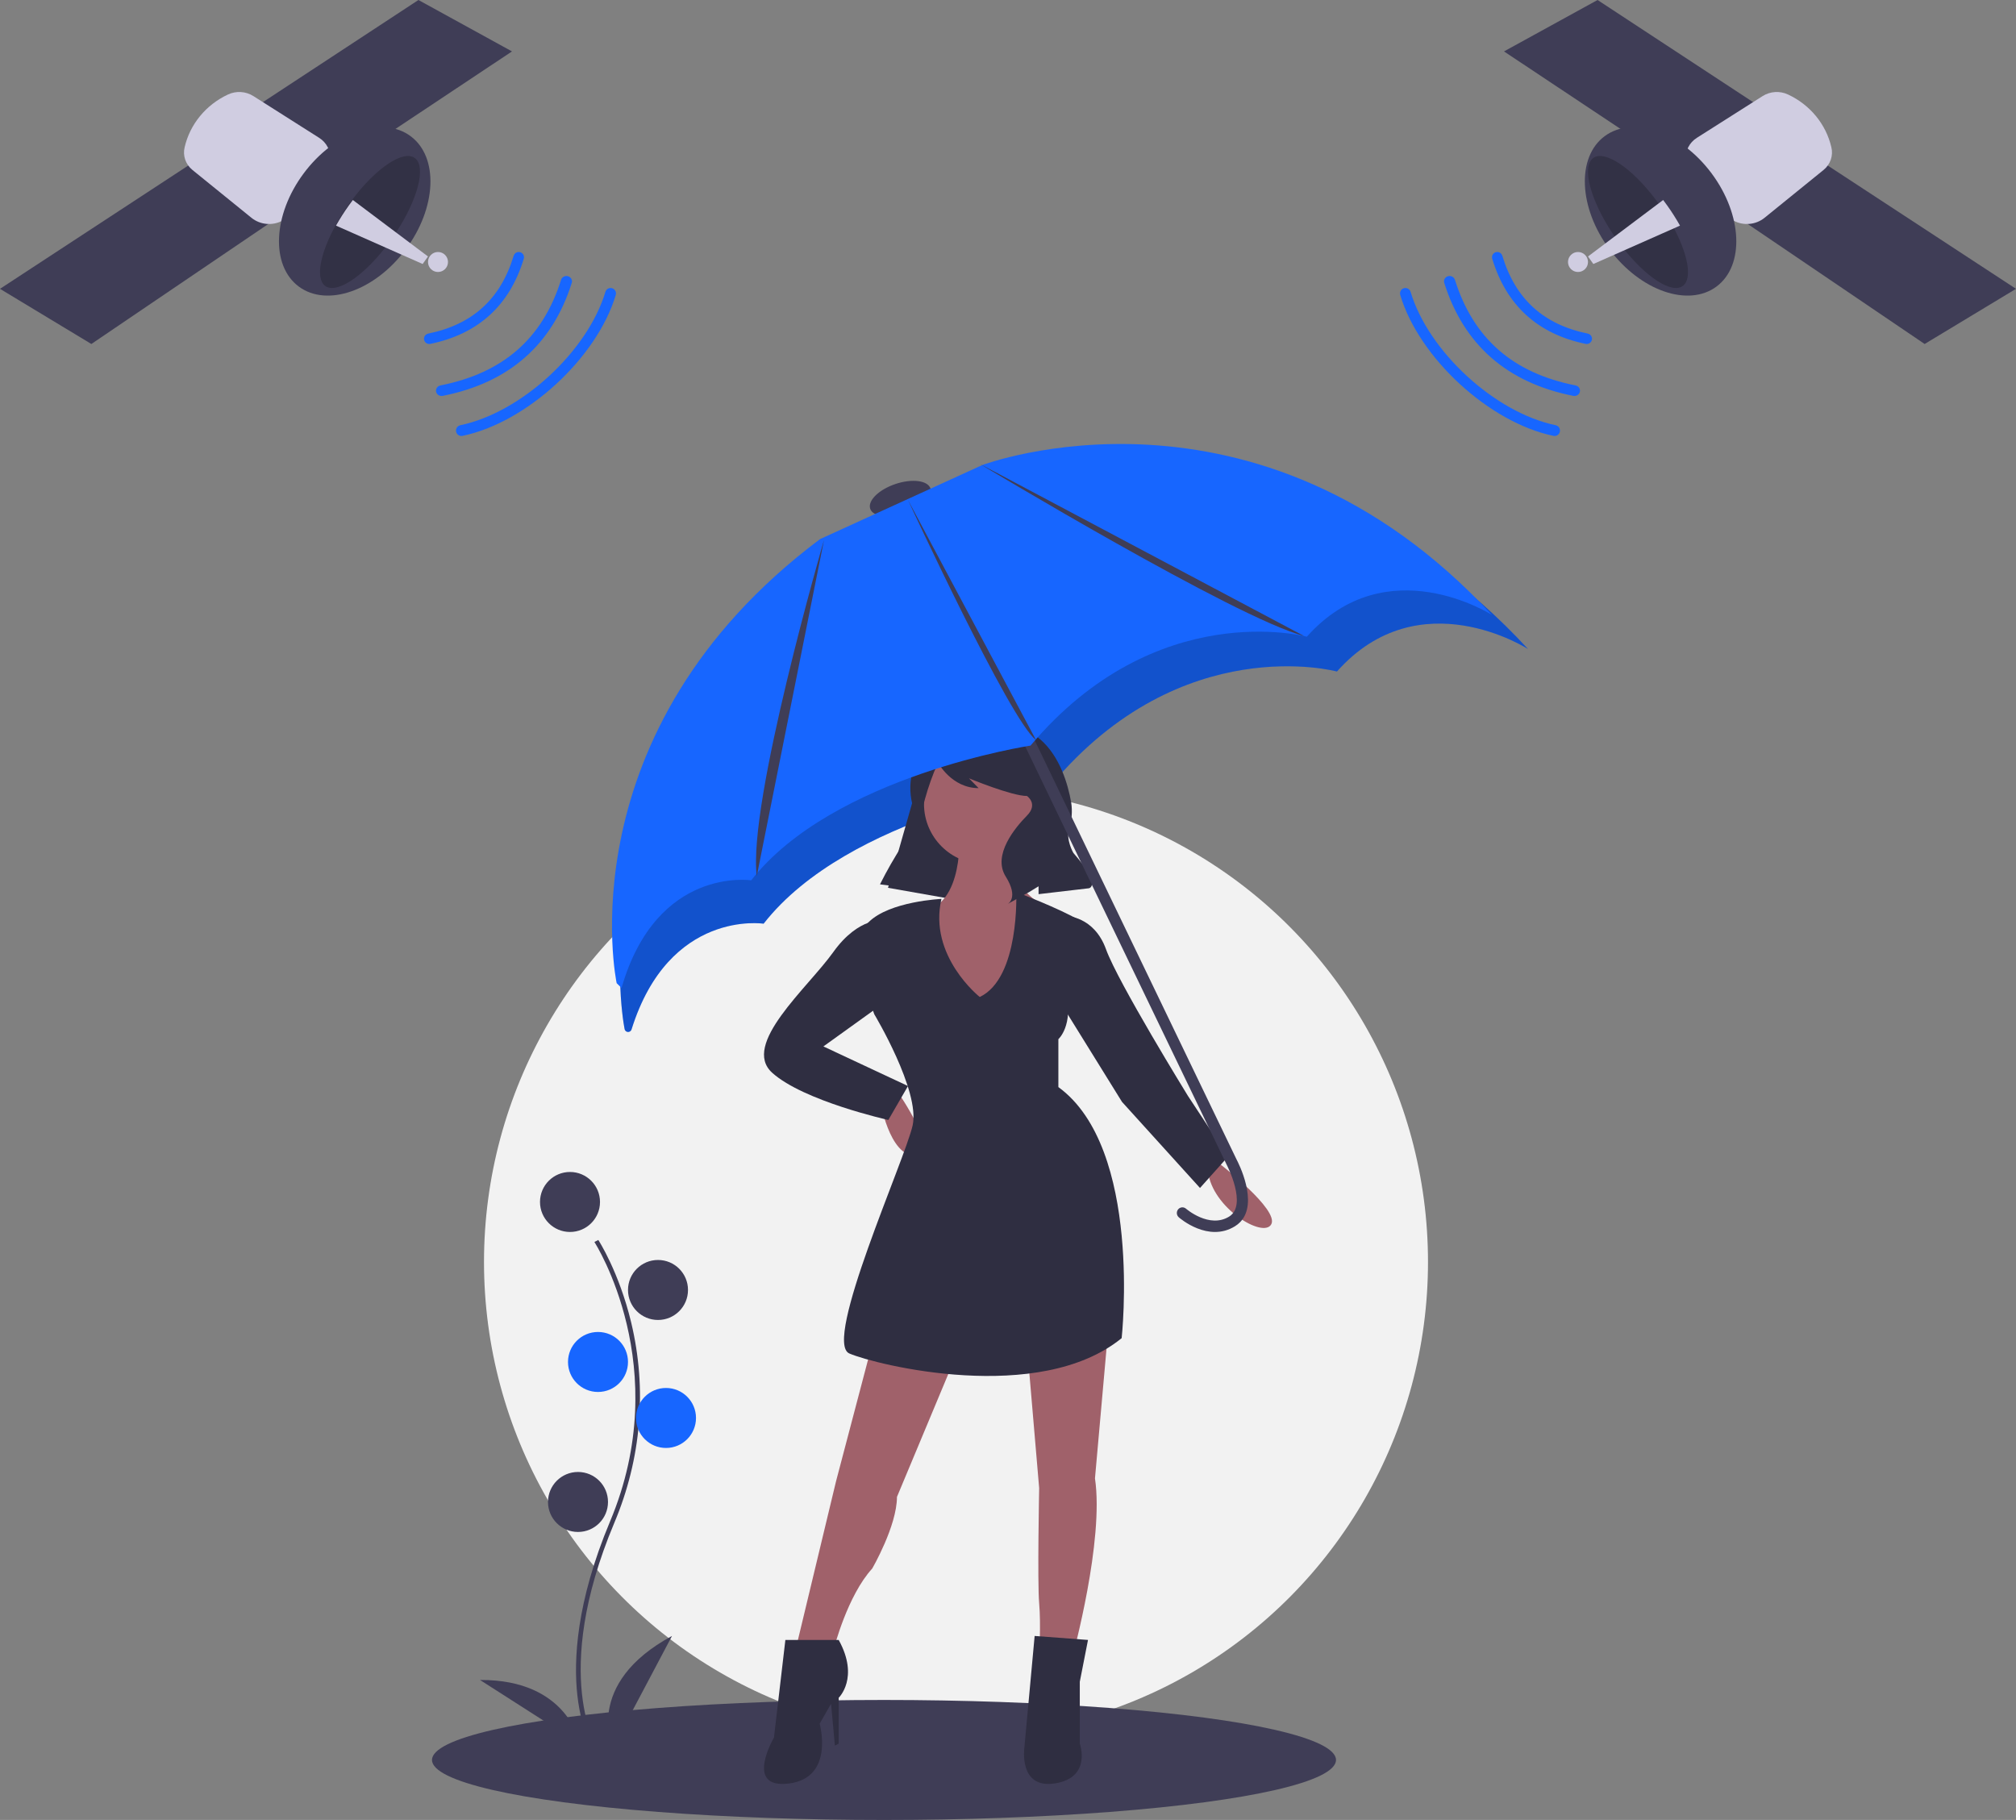 <?xml version="1.0" encoding="UTF-8"?>
<svg width="504px" height="455px" viewBox="0 0 504 455" version="1.1" xmlns="http://www.w3.org/2000/svg" xmlns:xlink="http://www.w3.org/1999/xlink">
    <rect x="0" y="0" width="504" height="455" fill="#808080" stroke="none"/>
    <title>undraw_privacy_protection_nlwy</title>
    <g id="Colors" stroke="none" stroke-width="1" fill="none" fill-rule="evenodd">
        <g id="Privacy-Policy" transform="translate(-415, -139)" fill-rule="nonzero">
            <g id="undraw_privacy_protection_nlwy" transform="translate(415, 139)">
                <ellipse id="Oval" fill="#F2F2F2" cx="239" cy="315.5" rx="118" ry="118.5"></ellipse>
                <ellipse id="Oval" fill="#3F3D56" cx="221" cy="440" rx="113" ry="15"></ellipse>
                <ellipse id="Oval" fill="#3F3D56" transform="translate(225.089, 124.663) rotate(-18.58) translate(-225.089, -124.663) " cx="225.089" cy="124.663" rx="7.949" ry="3.86"></ellipse>
                <path d="M208.668,142.616 L250.501,123.46 C250.501,123.46 321.373,96.538 382,162.255 C382,162.255 354.829,144.726 334.234,167.88 C334.234,167.88 295.479,157.343 262.957,196.059 C262.957,196.059 212.09,203.8 190.904,230.929 C190.904,230.929 167.286,227.279 157.885,257.369 C157.791,257.669 157.549,257.897 157.246,257.973 C156.943,258.049 156.622,257.961 156.4,257.741 L156.4,257.741 C156.269,257.613 156.181,257.448 156.147,257.268 C155.264,252.617 144.877,190.583 208.668,142.616 Z" id="Path" fill="#1766FF"></path>
                <path d="M208.668,142.616 L250.501,123.46 C250.501,123.46 321.373,96.538 382,162.255 C382,162.255 354.829,144.726 334.234,167.88 C334.234,167.88 295.479,157.343 262.957,196.059 C262.957,196.059 212.09,203.8 190.904,230.929 C190.904,230.929 167.286,227.279 157.885,257.369 C157.791,257.669 157.549,257.897 157.246,257.973 C156.943,258.049 156.622,257.961 156.4,257.741 L156.4,257.741 C156.269,257.613 156.181,257.448 156.147,257.268 C155.264,252.617 144.877,190.583 208.668,142.616 Z" id="Path" fill="#000000" opacity="0.2"></path>
                <polygon id="Path" fill="#2F2E41" points="222 221.956 239.25 225 245 196.087 231.104 190"></polygon>
                <circle id="Oval" fill="#A0616A" cx="246" cy="201" r="15"></circle>
                <path d="M239.816,208 C239.816,208 241.258,226.485 230.205,227.944 C219.152,229.403 239.816,262.481 245.102,261.995 C250.389,261.508 260,225.998 260,225.998 C260,225.998 247.505,217.242 251.83,209.459 L239.816,208 Z" id="Path" fill="#A0616A"></path>
                <path d="M220,274.939 C220,274.939 222.218,289 228.874,289 C235.529,289 224.437,273 224.437,273 L220,274.939 Z" id="Path" fill="#A0616A"></path>
                <path d="M304.966,291 C304.966,291 319.796,302.422 317.818,306.077 C315.841,309.731 302.989,301.965 302,292.827 L304.966,291 Z" id="Path" fill="#A0616A"></path>
                <path d="M218.048,336 L209,370.369 L199,412 L208.524,412 C208.524,412 211.857,398.93 218.048,392.153 C218.048,392.153 224.238,381.503 224.238,374.242 L239,338.904 L218.048,336 Z" id="Path" fill="#A0616A"></path>
                <path d="M257,339.343 L259.791,372.036 C259.791,372.036 259.326,395.458 259.791,400.825 C260.256,406.193 259.791,414 259.791,414 L268.163,414 C268.163,414 276.07,385.211 273.744,369.596 L277,333 L257,339.343 Z" id="Path" fill="#A0616A"></path>
                <path d="M244.938,249.255 C244.938,249.255 232.022,239.024 235.364,224.733 C235.364,224.733 222.406,225.297 217.133,230.567 C211.859,235.838 218.571,253.567 218.571,253.567 C218.571,253.567 230.076,272.734 228.159,281.358 C226.241,289.983 205.627,335.504 212.338,338.379 C219.05,341.254 259.8,351.316 280.414,334.545 C280.414,334.545 285.688,287.108 264.594,271.775 L264.594,259.796 C264.594,259.796 268.429,256.442 266.511,247.817 C266.511,247.817 274.661,232.963 269.867,230.088 C265.073,227.213 254.061,223 254.061,223 C254.061,223 255.006,244.463 244.938,249.255 Z" id="Path" fill="#2F2E41"></path>
                <path d="M221.098,230.029 C221.098,230.029 214.704,229.086 208.31,238.043 C201.917,247 185.194,261.143 193.064,268.214 C200.933,275.286 222.082,280 222.082,280 L227,271.514 L205.851,261.614 L223.557,248.886 L221.098,230.029 Z" id="Path" fill="#2F2E41"></path>
                <path d="M266.5,229 C266.5,229 273.5,229 276.5,237.317 C279.5,245.633 297,274.007 297,274.007 L307,289.173 L300,297 L280.5,275.475 L262,245.633 L266.5,229 Z" id="Path" fill="#2F2E41"></path>
                <path d="M209.673,410 L196.343,410 L193.487,434.418 C193.487,434.418 185.87,447.375 197.295,445.88 C208.721,444.385 204.912,430.93 204.912,430.93 L207.768,425.947 L208.721,436.412 L209.673,435.913 L209.673,424.452 C209.673,424.452 214.909,419.468 209.673,410 Z" id="Path" fill="#2F2E41"></path>
                <path d="M272,409.996 L258.661,409 L256.096,436.889 C256.096,436.889 254.557,447.348 263.792,445.854 C273.026,444.36 269.948,435.893 269.948,435.893 L269.948,420.455 L272,409.996 Z" id="Path" fill="#2F2E41"></path>
                <path d="M234.987,184.765 C234.987,184.765 227.944,187.148 227.586,196.563 C227.55,198.068 227.714,199.572 228.075,201.033 C228.471,202.74 228.726,206.412 225.653,211.211 C223.595,214.379 221.715,217.663 220.022,221.046 L220,221.091 L227.735,222.073 L229.38,209.054 C230.177,202.742 231.885,196.583 234.45,190.777 L234.503,190.655 C234.503,190.655 237.887,197.037 244.655,197.037 L242.238,194.582 C242.238,194.582 252.874,199.001 256.741,199.001 C256.741,199.001 259.642,200.964 256.741,203.91 C253.841,206.855 248.039,213.728 251.423,219.127 C254.808,224.527 251.907,226 251.907,226 L257.225,223.055 L259.642,221.582 L259.642,223.545 L272.211,222.073 C272.211,222.073 275.595,221.582 268.344,213.237 C268.344,213.237 266.429,209.996 267.267,207.201 C267.955,205.077 268.136,202.817 267.794,200.607 C266.17,191.405 259.796,173.108 234.987,184.765 Z" id="Path" fill="#2F2E41"></path>
                <path d="M310.053,305.521 C314.738,300.677 309.549,290.645 309.144,289.882 L255.642,178.788 C255.302,178.089 254.47,177.802 253.781,178.145 C253.092,178.488 252.805,179.332 253.14,180.034 L306.668,291.183 L306.683,291.211 C306.736,291.31 311.902,301.287 307.301,304.145 C302.347,307.226 296.568,302.235 296.511,302.185 C296.134,301.853 295.612,301.75 295.141,301.917 C294.671,302.083 294.323,302.492 294.23,302.99 C294.136,303.487 294.312,303.998 294.689,304.328 C294.988,304.591 302.084,310.71 308.755,306.562 C309.228,306.271 309.664,305.921 310.053,305.521 L310.053,305.521 Z" id="Path" fill="#3F3D56"></path>
                <path d="M205.013,134.778 L245.556,116.274 C245.556,116.274 314.242,90.268 373,153.749 C373,153.749 346.667,136.817 326.707,159.184 C326.707,159.184 289.147,149.005 257.628,186.404 C257.628,186.404 208.329,193.882 187.797,220.088 C187.797,220.088 164.194,216.452 155.384,247 L154.165,245.799 C154.165,245.799 140.744,182.947 205.013,134.778 Z" id="Path" fill="#1766FF"></path>
                <path d="M206,135 C206,135 186.864,200.864 189.197,219" id="Path" fill="#3F3D56"></path>
                <path d="M227,125 C227,125 252.567,180.264 259,185" id="Path" fill="#3F3D56"></path>
                <path d="M245,116 C245,116 309.125,154.652 326,159" id="Path" fill="#3F3D56"></path>
                <path d="M148.604,438 C148.474,437.812 145.407,433.277 144.344,423.86 C143.369,415.221 143.996,400.658 152.524,380.345 C168.681,341.863 148.801,310.813 148.598,310.504 L149.579,310 C149.63,310.078 154.76,317.995 157.79,330.601 C161.794,347.313 160.336,364.69 153.587,380.695 C137.458,419.112 149.449,437.298 149.572,437.477 L148.604,438 Z" id="Path" fill="#3F3D56"></path>
                <circle id="Oval" fill="#3F3D56" cx="142.5" cy="300.5" r="7.5"></circle>
                <circle id="Oval" fill="#3F3D56" cx="164.5" cy="322.5" r="7.5"></circle>
                <circle id="Oval" fill="#1766FF" cx="149.5" cy="340.5" r="7.5"></circle>
                <circle id="Oval" fill="#1766FF" cx="166.5" cy="354.5" r="7.5"></circle>
                <circle id="Oval" fill="#3F3D56" cx="144.5" cy="375.5" r="7.5"></circle>
                <path d="M153.185,437 C153.185,437 145.778,421 168,409 L153.185,437 Z" id="Path" fill="#3F3D56"></path>
                <path d="M145,436 C145,436 142.14,419.863 120,420.001 L145,436 Z" id="Path" fill="#3F3D56"></path>
                <polygon id="Path" fill="#3F3D56" points="104.61 0 128 12.853 82.68 43 61 28.636"></polygon>
                <polygon id="Path" fill="#3F3D56" points="49.18 40 0 72.21 22.839 86 72 52.659"></polygon>
                <path d="M56.992,23.625 C51.484,26.2 47.499,31.046 46.167,36.787 C45.637,38.89 46.392,41.101 48.116,42.495 L62.868,54.455 C65.04,56.213 68.118,56.498 70.6,55.171 C76.597,51.978 86.229,45.275 81.928,36.787 C81.447,35.844 80.712,35.042 79.798,34.465 L63.358,24.028 C61.461,22.819 59.038,22.666 56.992,23.625 L56.992,23.625 Z" id="Path" fill="#D0CDE1"></path>
                <ellipse id="Oval" fill="#3F3D56" transform="translate(88.678, 52.845) rotate(-53.33) translate(-88.678, -52.845) " cx="88.678" cy="52.845" rx="23.425" ry="15.906"></ellipse>
                <path d="M81.234,71.441 C83.978,73.594 90.504,69.349 96.37,61.818 C96.889,61.152 97.403,60.461 97.911,59.744 C98.282,59.218 98.641,58.691 98.986,58.165 C104.425,49.885 106.575,41.763 103.766,39.56 C100.936,37.339 94.088,41.92 88.085,49.89 C87.75,50.336 87.418,50.792 87.089,51.256 C85.953,52.861 84.903,54.532 83.942,56.259 C80.073,63.256 78.816,69.542 81.234,71.441 Z" id="Path" fill="#000000" opacity="0.2"></path>
                <path d="M84,56.408 L96.628,62 L105.664,66 L107,64.119 L99.286,58.324 L88.21,50 C87.869,50.449 87.532,50.907 87.198,51.375 C86.044,52.989 84.976,54.67 84,56.408 L84,56.408 Z" id="Path" fill="#D0CDE1"></path>
                <circle id="Oval" fill="#D0CDE1" cx="109.5" cy="65.5" r="2.5"></circle>
                <path d="M109.454,96.679 C109.639,96.517 109.867,96.406 110.113,96.358 C125.79,93.258 135.655,84.619 140.27,69.949 C140.492,69.244 141.27,68.845 142.007,69.057 C142.744,69.269 143.162,70.013 142.941,70.718 C138.072,86.196 127.217,95.702 110.677,98.972 C110.062,99.094 109.438,98.807 109.153,98.272 C108.867,97.737 108.991,97.085 109.454,96.679 L109.454,96.679 Z" id="Path" fill="#1766FF"></path>
                <path d="M106.429,83.718 C106.604,83.559 106.819,83.45 107.051,83.402 C118.16,81.117 125.15,74.748 128.42,63.933 C128.631,63.24 129.365,62.847 130.062,63.056 C130.758,63.265 131.153,63.995 130.944,64.689 C127.419,76.348 119.56,83.509 107.585,85.973 C107.004,86.092 106.414,85.81 106.144,85.284 C105.874,84.758 105.991,84.117 106.429,83.718 L106.429,83.718 Z" id="Path" fill="#1766FF"></path>
                <path d="M114.441,106.635 C114.621,106.47 114.841,106.357 115.08,106.308 C130.269,103.155 146.879,87.886 151.35,72.967 C151.566,72.248 152.321,71.842 153.036,72.058 C153.751,72.274 154.157,73.032 153.943,73.751 C149.22,89.512 131.674,105.641 115.628,108.972 C115.031,109.096 114.425,108.803 114.148,108.258 C113.871,107.712 113.991,107.048 114.441,106.635 L114.441,106.635 Z" id="Path" fill="#1766FF"></path>
                <polygon id="Path" fill="#3F3D56" points="399.391 0 376 12.853 421.32 43 443 28.636"></polygon>
                <polygon id="Path" fill="#3F3D56" points="454.82 40 504 72.21 481.161 86 432 52.659"></polygon>
                <path d="M447.008,23.625 C452.516,26.2 456.501,31.046 457.833,36.787 C458.363,38.89 457.608,41.101 455.884,42.495 L441.132,54.455 C438.96,56.213 435.882,56.498 433.4,55.171 C427.403,51.978 417.771,45.275 422.072,36.787 C422.553,35.844 423.288,35.042 424.202,34.465 L440.642,24.028 C442.539,22.819 444.962,22.666 447.008,23.625 L447.008,23.625 Z" id="Path" fill="#D0CDE1"></path>
                <ellipse id="Oval" fill="#3F3D56" transform="translate(415.142, 52.845) rotate(-36.67) translate(-415.142, -52.845) " cx="415.142" cy="52.845" rx="15.906" ry="23.425"></ellipse>
                <path d="M420.765,71.441 C418.022,73.594 411.496,69.349 405.63,61.818 C405.111,61.152 404.597,60.461 404.089,59.744 C403.718,59.218 403.359,58.691 403.014,58.165 C397.575,49.885 395.425,41.763 398.234,39.56 C401.064,37.339 407.912,41.92 413.915,49.89 C414.25,50.336 414.582,50.792 414.911,51.256 C416.047,52.861 417.097,54.532 418.058,56.259 C421.927,63.256 423.184,69.542 420.765,71.441 Z" id="Path" fill="#000000" opacity="0.2"></path>
                <path d="M420,56.408 L407.372,62 L398.336,66 L397,64.119 L404.714,58.324 L415.79,50 C416.131,50.449 416.468,50.907 416.802,51.375 C417.956,52.989 419.024,54.67 420,56.408 L420,56.408 Z" id="Path" fill="#D0CDE1"></path>
                <circle id="Oval" fill="#D0CDE1" cx="394.5" cy="65.5" r="2.5"></circle>
                <path d="M394.546,96.679 C394.361,96.517 394.133,96.406 393.887,96.358 C378.21,93.258 368.345,84.619 363.73,69.949 C363.508,69.244 362.73,68.845 361.993,69.057 C361.256,69.269 360.838,70.013 361.059,70.718 C365.928,86.196 376.783,95.702 393.323,98.972 C393.938,99.094 394.562,98.807 394.847,98.272 C395.133,97.737 395.009,97.085 394.546,96.679 L394.546,96.679 Z" id="Path" fill="#1766FF"></path>
                <path d="M397.571,83.718 C397.396,83.559 397.181,83.45 396.949,83.402 C385.84,81.117 378.85,74.748 375.58,63.933 C375.369,63.24 374.635,62.847 373.938,63.056 C373.242,63.265 372.847,63.995 373.056,64.689 C376.581,76.348 384.44,83.509 396.415,85.973 C396.996,86.092 397.586,85.81 397.856,85.284 C398.126,84.758 398.009,84.117 397.571,83.718 L397.571,83.718 Z" id="Path" fill="#1766FF"></path>
                <path d="M389.559,106.635 C389.379,106.47 389.159,106.357 388.92,106.308 C373.731,103.155 357.121,87.886 352.65,72.967 C352.434,72.248 351.679,71.842 350.964,72.058 C350.249,72.274 349.843,73.032 350.057,73.751 C354.78,89.512 372.326,105.641 388.372,108.972 C388.969,109.096 389.575,108.803 389.852,108.258 C390.129,107.712 390.009,107.048 389.559,106.635 L389.559,106.635 Z" id="Path" fill="#1766FF"></path>
            </g>
        </g>
    </g>
</svg>